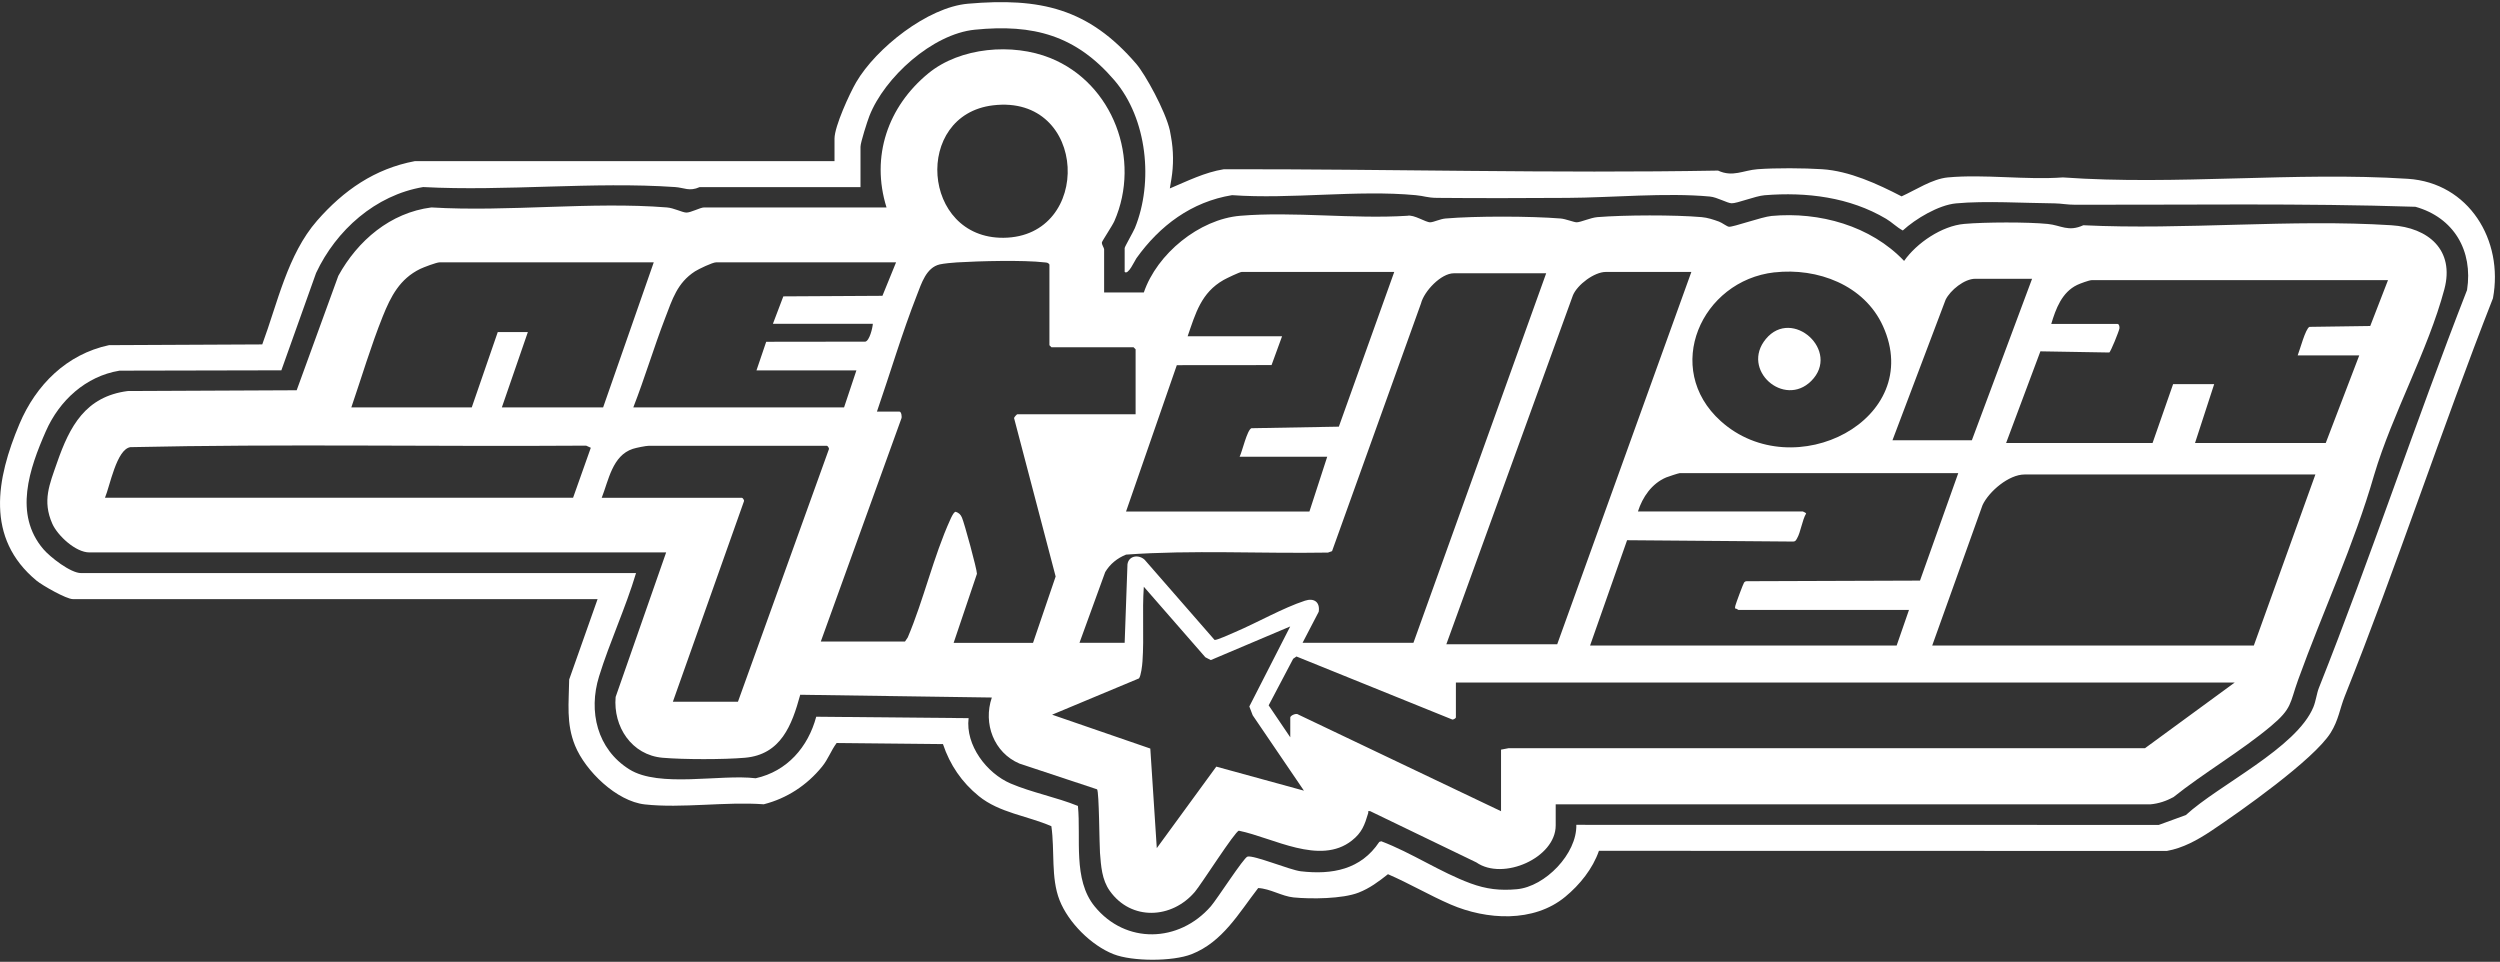 <?xml version="1.0" encoding="UTF-8"?>
<svg id="Layer_1" data-name="Layer 1" xmlns="http://www.w3.org/2000/svg" viewBox="0 0 578.15 222.43">
  <rect x="0" y="0" width="578.15" height="222.43" fill="#333333" stroke="none"/>
  <defs>
    <style>
      .cls-1 {
        fill: #fff;
      }
    </style>
  </defs>
  <path class="cls-1" d="M270.53,43.58c4.07-1.71,8.07-3.73,12.49-4.44,38.16-.07,76.1.99,114.29.31,3.43,1.58,5.77-.06,9.15-.32,4.2-.31,10.68-.27,14.9,0,6.33.4,12.85,3.41,18.4,6.28,3.24-1.46,7.08-4.04,10.7-4.38,8.44-.78,18.05.62,26.61,0,26.12,1.87,53.76-1.36,79.76.32,14.12.91,22.2,14.21,19.69,27.63-11.95,30.48-22.13,61.66-34.27,92.03-1.16,2.91-1.42,5.5-3.26,8.45-3.88,6.21-20.94,18.24-27.63,22.7-3.11,2.07-6.51,3.97-10.25,4.63l-131.34-.03c-1.43,4.14-4.43,7.86-7.79,10.63-7.31,6.05-18.21,5.36-26.49,1.79-4.87-2.1-9.63-4.91-14.51-7.01-2.15,1.7-4.21,3.25-6.8,4.26-3.7,1.45-10.97,1.51-15.03,1.11-2.72-.27-5.38-2.02-8.18-2.17-4.5,5.81-8.21,12.47-15.41,15.3-4.37,1.71-13.67,1.71-18.03,0-5.18-2.03-10.47-7.33-12.5-12.5s-1.08-11.43-1.89-17.1c-5.51-2.4-12.02-3.09-16.78-6.96-3.94-3.2-6.68-7.22-8.29-12.03l-24.59-.25c-1.33,1.79-1.93,3.7-3.38,5.48-3.47,4.27-8.11,7.33-13.47,8.69-8.73-.65-18.96.97-27.51.03-6.53-.72-13.75-7.74-16.14-13.62-2.08-5.12-1.42-9.84-1.35-15.27l6.57-18.59H16.84c-1.5,0-7.06-3.17-8.39-4.27-11.89-9.84-9.29-23.58-3.95-36.24,3.8-9.01,10.91-16.13,20.71-18.22l35.44-.17c3.54-9.55,5.85-20.81,12.68-28.62,6.11-6.99,13.32-12.02,22.63-13.77h97.03s0-5.21,0-5.21c0-2.81,3.48-10.41,5.01-13.03,4.59-7.87,16.52-17.35,25.84-18.16,16.72-1.45,27.89,1.05,38.95,13.93,2.08,2.43,6.72,10.85,7.75,15.36l.26,1.43c.6,3.26.63,6.61.09,9.88l-.36,2.14ZM260.09,62.89v-5.54c0-.26,2.03-3.8,2.36-4.6,4.34-10.61,2.88-25.3-4.73-34.18-8.92-10.4-18.72-13.06-32.29-11.7-9.8.98-20.87,11.02-24.37,19.94-.47,1.19-2.06,6.15-2.06,7.12v9.34h-37.2c-2.38,1.07-3.59.13-5.67-.01-18.88-1.3-39.23,1.01-58.27,0-11.01,1.85-20.12,9.96-24.76,19.87l-8.03,22.51-37.43.08c-7.81,1.28-13.92,6.92-17.03,13.99-3.81,8.66-7.48,19.21-.58,27.29,1.59,1.86,6.3,5.53,8.71,5.53h128.35c-2.4,8.04-6.08,15.91-8.55,23.89-2.51,8.09-.46,16.83,7,21.5,6.91,4.33,21.08,1.07,29.22,2.06,7.26-1.6,12.13-7.21,14-14.23l35.24.33c-.76,6.25,4.17,12.74,9.73,15.12,4.85,2.07,10.62,3.18,15.55,5.18.74,7.5-1.2,17,3.85,23.21,7.18,8.84,19.54,8.44,26.89,0,1.42-1.63,7.58-11.23,8.47-11.49,1.42-.41,9.88,3.11,12.31,3.39,7.27.85,13.93-.39,18.17-6.79l.46-.15c6.99,2.64,13.7,7.18,20.66,9.74,3.62,1.33,6.8,1.71,10.7,1.35,6.54-.6,13.92-8.2,13.75-14.89l134.7.02,6.26-2.28c7.6-6.99,25.57-15.49,29.49-24.96.59-1.44.77-3.17,1.27-4.43,12.07-30.39,22.36-61.53,34.27-92.03,1.42-9.11-3.06-16.75-11.93-19.25-26.15-.85-52.47-.42-78.69-.47-1.89,0-3.22-.3-4.72-.32-7-.06-16.05-.63-22.82,0-4.04.37-9.38,3.56-12.33,6.27-1.4-.74-2.51-1.91-3.87-2.71-8.43-5-18.4-6.23-28.1-5.44-2.16.18-6.32,1.89-7.61,1.86-1.01-.02-3.35-1.41-5.04-1.56-10.11-.94-22.72.26-32.92.31-10.03.06-20.07.09-30.1,0-2.4-.02-2.96-.44-5.04-.63-13.43-1.26-28.8.98-42.44,0-9.36,1.53-16.72,7.04-22.12,14.6-.39.54-1.89,3.97-2.72,3.14Z"/>
  <path class="cls-1" d="M255.34,67.64h9.18c3.03-8.93,12.8-16.94,22.3-17.74,12.36-1.03,26.13.8,38.64,0,1.53-.34,4.25,1.55,5.31,1.51.8-.03,2.29-.78,3.53-.88,6.94-.59,19.64-.56,26.61,0,1.16.09,3.13.9,3.73.88.98-.03,3.2-1.07,4.79-1.2,6.3-.5,17.81-.54,24.08,0,1.39.12,2.73.57,4.03,1.04.74.27,1.83,1.15,2.31,1.19.98.09,7.59-2.29,9.83-2.5,11.07-1.02,22.93,2.26,30.66,10.4,2.91-4.15,8.73-8.11,13.91-8.56,4.8-.42,14.56-.46,19.32.01,3.03.3,4.74,1.9,8.22.3,23.34,1.14,48.07-1.48,71.24,0,8.55.55,14.67,5.72,12.25,14.81-3.74,14.05-12.04,28.82-16.24,42.95-4.65,16.16-11.88,31.61-17.56,47.33-1.99,5.51-1.33,6.58-6.33,10.77-6.89,5.77-15.45,10.75-22.53,16.4-1.64.89-3.43,1.5-5.31,1.66h-137.54s0,4.89,0,4.89c0,7.49-12.18,12.85-18.35,8.54l-24.55-11.85c-.68-.12-.36.1-.46.45-.82,2.73-1.43,4.5-3.78,6.35-7.38,5.82-18.22-.67-26.13-2.28-.87.09-8.66,12.35-10.15,14.11-5.32,6.3-14.74,6.79-19.7-.19-1.84-2.59-2.03-5.73-2.27-8.81-.15-1.96-.19-14.09-.67-14.68l-17.94-5.95c-5.93-2.52-8.46-9.27-6.4-15.28l-44.31-.64c-1.92,7.03-4.45,13.85-12.81,14.57-4.87.42-14.14.42-19.01,0-7.17-.62-11.47-7.19-10.87-14.06l11.68-33.43H20.64c-3.13,0-7.33-3.88-8.55-6.65-2.33-5.29-.64-9.09,1.1-14.1,2.93-8.43,6.58-15.3,16.35-16.57l39.07-.18,9.63-26.46c4.48-8.16,12.04-14.61,21.53-15.82,17.68,1.07,36.97-1.39,54.46,0,1.62.13,3.49,1.14,4.47,1.19s3.26-1.18,4.06-1.18h42.26c-3.68-11.8.31-23.33,9.66-31.01,7.39-6.07,19.5-7.06,28.22-3.55,14.55,5.86,21.05,23.47,14.81,37.72-.43.98-2.84,4.62-2.88,4.9-.08.53.51,1.3.51,1.59v9.97ZM229.63,24.36c-18.46,2.23-16.54,30.79,2.43,30.63,20.74-.18,19.63-33.29-2.43-30.63ZM151.2,60.67h-49.54c-.71,0-3.69,1.14-4.49,1.52-4.72,2.31-6.78,6.32-8.65,10.97-2.75,6.86-4.88,14.06-7.27,21.05h27.85l6.01-17.41h6.96l-6.01,17.41h23.42l11.71-33.55ZM207.23,60.67h-41.62c-.83,0-4.03,1.54-4.88,2.08-4.13,2.66-5.25,6.5-6.91,10.81-2.62,6.81-4.71,13.85-7.36,20.65h48.74l2.85-8.55h-23.11l2.25-6.62,22.92-.03c.96-.18,1.68-3.15,1.74-4.12h-23.11l2.41-6.35,22.92-.13,3.16-7.76ZM262.62,95.81v-15.03l-.47-.47h-18.99l-.47-.47v-18.67c-.28-.45-.63-.44-1.09-.49-4.97-.58-15.09-.31-20.29,0-1.04.06-3.02.25-3.97.46-3.16.73-4.25,4.45-5.28,7.07-3.46,8.82-6.17,18.03-9.26,26.98h5.22c.42,0,.64,1.24.41,1.66l-18.61,51.51h19.47l.64-.95c3.67-8.64,5.97-18.76,9.82-27.22.2-.45.79-1.8,1.26-1.84.75.26,1.13.62,1.45,1.34.55,1.24,3.48,11.97,3.47,13.01l-5.39,15.97h18.36l5.23-15.35-9.62-36.65c.06-.23.64-.86.74-.86h27.38ZM322.44,62.89h-35.29c-.45,0-3.54,1.49-4.17,1.85-5.2,2.95-6.49,7.71-8.33,13.03h21.84l-2.43,6.66-21.91.02-11.74,33.84h42.41l4.11-12.66h-20.26c.59-1.14,1.74-6.25,2.74-6.6l20.21-.36,12.81-35.77ZM391.13,62.89h-19.78c-2.64,0-6.56,2.93-7.59,5.39l-29.28,80.71h25.64l31.02-86.09ZM410.37,62.98c-16.94,1.91-25.96,22.23-12.42,34.41,16.89,15.2,47.32-.38,37.5-21.99-4.31-9.49-15.14-13.53-25.08-12.41ZM357.58,63.2h-21.37c-2.97,0-6.88,4.16-7.59,6.97l-20.57,57.29-.94.33c-15.54.27-31.26-.64-46.7.47-2.02.81-3.72,2.18-4.82,4.04l-5.95,16.36h10.45l.65-18.18c.31-2.03,2.65-2.28,3.98-1.02l16.16,18.53c.48.12,3.96-1.47,4.74-1.81,5.09-2.17,11.09-5.6,16.16-7.26,2.06-.68,3.53.27,3.19,2.55l-3.74,7.19h25.64l30.7-85.46ZM469.94,64.47h-13.14c-2.52,0-5.77,2.64-6.86,4.85l-12.29,32.5h18.36l13.93-37.35ZM552.24,64.79h-68.53c-.55,0-2.7.79-3.34,1.1-3.54,1.7-4.95,5.52-6,9.03h15.35c.33,0,.48.63.42,1.03-.09.61-2.03,5.46-2.36,5.57l-15.92-.27-7.93,21.2h33.87l4.75-13.61h9.5l-4.43,13.61h30.23l7.75-20.26h-14.24c.47-1.13,1.82-6.28,2.74-6.6l14.04-.2,4.11-10.61ZM132.53,115.11l4.1-11.56-1.08-.49c-35.13.25-70.31-.43-105.4.35-3.2.49-4.74,9.03-5.87,11.69h108.25ZM155.63,162.28h15.03l21.04-58.42c.07-.26-.33-.77-.47-.77h-41.15c-.69,0-2.96.46-3.73.71-4.75,1.56-5.6,7.28-7.2,11.32h32.44c.14,0,.54.5.47.77l-16.45,46.39ZM452.85,109.42h-64.41c-.23,0-2.7.81-3.12.99-3.33,1.42-5.46,4.52-6.53,7.87h38.14s.76.34.76.46c-.93,1.56-1.26,4.35-2.11,5.78-.23.38-.33.7-.86.72l-38.44-.31-8.56,24.36h70.9l2.85-8.23h-39.41c-.11,0-.49-.38-.78-.33-.07-.24,0-.47.05-.7.13-.54,1.82-5.08,2-5.3s.35-.32.63-.32l40.06-.14,8.85-24.86ZM535.46,109.73h-67.26c-3.63,0-8.21,3.89-9.71,7.06l-11.65,32.5h74.38l14.24-39.57ZM298.38,144.87l-18.37,7.78-1.26-.65-14.23-16.31c-.4,5.68.08,11.62-.31,17.26-.06.93-.33,3.31-.81,3.94l-20.09,8.39,22.71,7.83,1.5,23.03,13.76-18.85,20.27,5.56-11.85-17.43-.78-2.04,9.46-18.51ZM336.69,157.85v8.07c0,.17-.54.5-.8.49l-36.07-14.59-.76.53-5.67,10.77,5,7.39v-4.59c0-.42,1.39-1.12,1.9-.65l46.84,22.33v-14.24l1.73-.33h147.19s20.74-15.18,20.74-15.18h-180.1Z"/>
  <path class="cls-1" d="M418.87,88.1c-6.29,6.28-16.39-2.59-10.5-9.71,6.11-7.38,17.39,2.82,10.5,9.71Z"/>
</svg>
